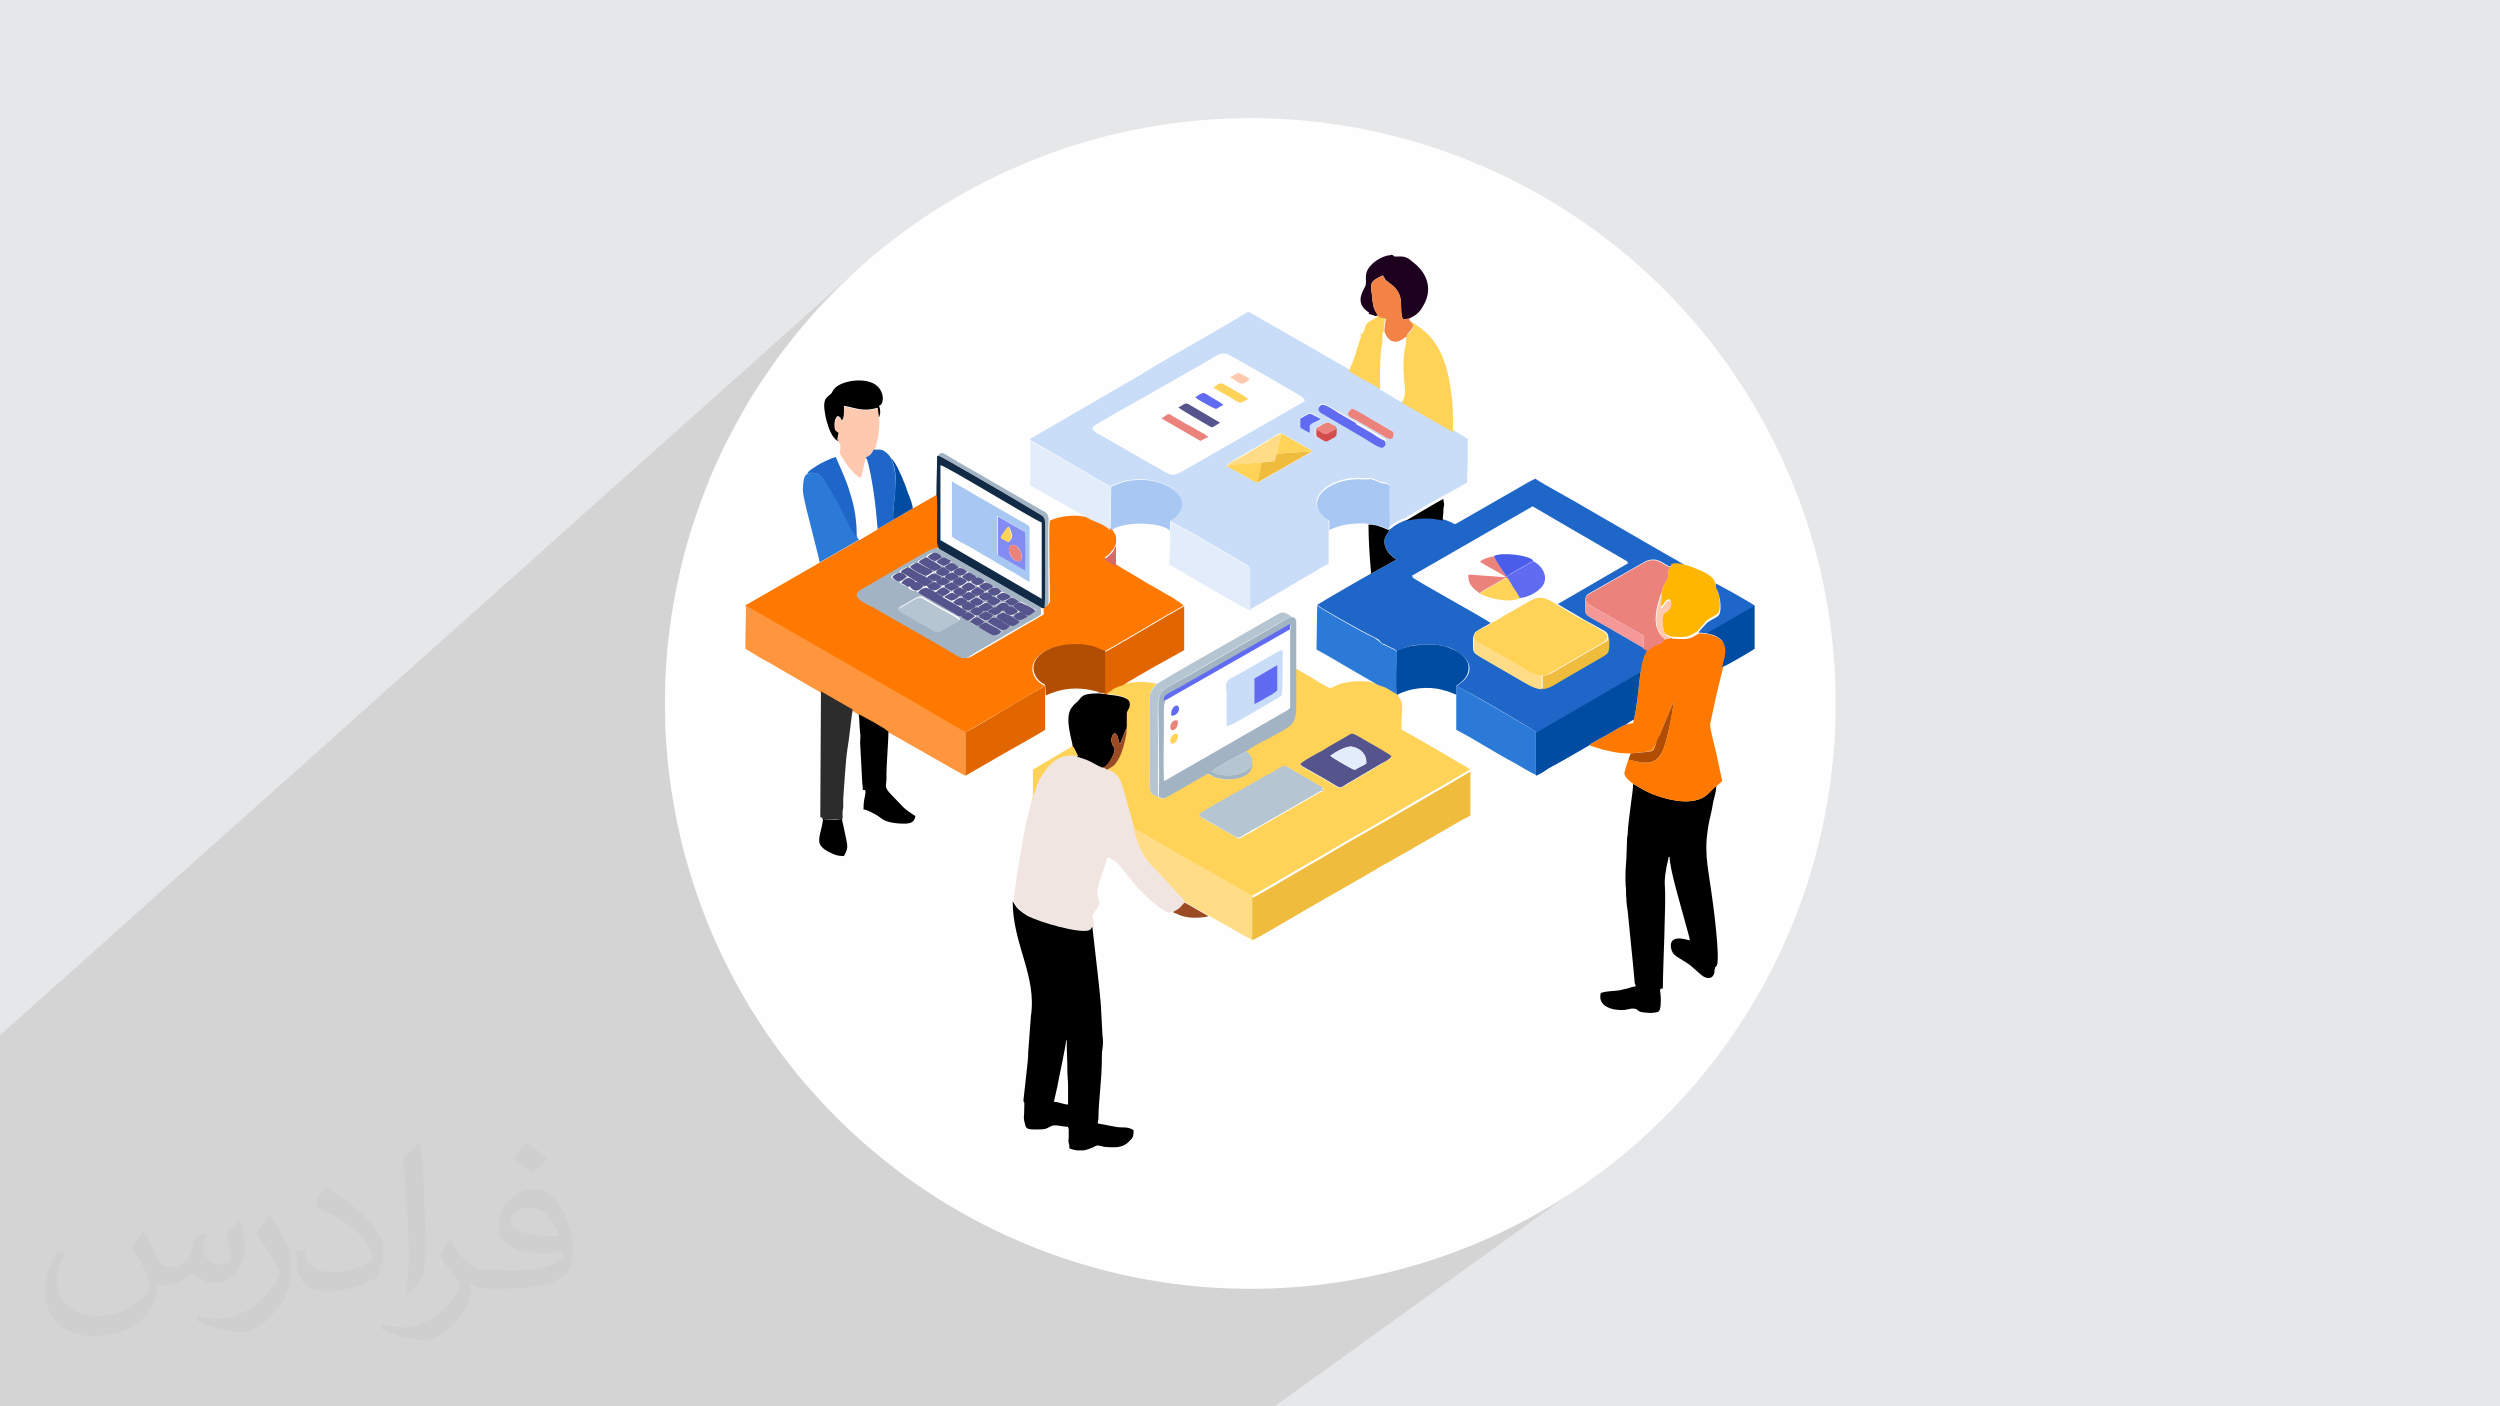 <?xml version="1.0" encoding="UTF-8"?>
<!DOCTYPE svg PUBLIC "-//W3C//DTD SVG 1.1//EN" "http://www.w3.org/Graphics/SVG/1.1/DTD/svg11.dtd">
<!-- Creator: CorelDRAW 2017 -->
<svg xmlns="http://www.w3.org/2000/svg" xml:space="preserve" width="3.703in" height="2.083in" version="1.1" style="shape-rendering:geometricPrecision; text-rendering:geometricPrecision; image-rendering:optimizeQuality; fill-rule:evenodd; clip-rule:evenodd"
viewBox="0 0 3703 2083"
 xmlns:xlink="http://www.w3.org/1999/xlink"
 xmlns:xodm="http://www.corel.com/coreldraw/odm/2003"
 enable-background="new 0 0 24 24">
 <defs>
  <style type="text/css">
   <![CDATA[
    .fil2 {fill:#FEFEFE}
    .fil9 {fill:black}
    .fil15 {fill:#004CA3}
    .fil25 {fill:#112B46}
    .fil26 {fill:#1C001E}
    .fil7 {fill:#1F66C9}
    .fil18 {fill:#2B7AD8}
    .fil23 {fill:#2C2C2C}
    .fil33 {fill:#495DEA}
    .fil28 {fill:#56548C}
    .fil30 {fill:#606BF1}
    .fil31 {fill:#838CF2}
    .fil34 {fill:#9B4B23}
    .fil13 {fill:#A2B3C3}
    .fil21 {fill:#A8C7F3}
    .fil24 {fill:#B24E04}
    .fil16 {fill:#B5C6D2}
    .fil4 {fill:#C9DCF8}
    .fil35 {fill:#D34C4C}
    .fil36 {fill:#D86868}
    .fil20 {fill:#E26600}
    .fil19 {fill:#E2ECFA}
    .fil0 {fill:#E6E7E8}
    .fil17 {fill:#EC827C}
    .fil12 {fill:#EFBC3E}
    .fil8 {fill:#F1E5E1}
    .fil29 {fill:#F28345}
    .fil32 {fill:#F49898}
    .fil22 {fill:#FEB601}
    .fil27 {fill:#FEC9AE}
    .fil10 {fill:#FEFEFE}
    .fil5 {fill:#FF7900}
    .fil11 {fill:#FF953D}
    .fil6 {fill:#FFD258}
    .fil14 {fill:#FFDC85}
    .fil3 {fill:#373435;fill-opacity:0.031}
    .fil1 {fill:#373435;fill-opacity:0.102}
   ]]>
  </style>
 </defs>
 <g id="Layer_x0020_1">
  <polygon class="fil0" points="-3,0 3706,0 3706,2083 -3,2083 "/>
  <polygon class="fil1" points="1888,2083 -3,2083 -3,1536 1269,400 1239,429 1210,459 1183,490 1157,523 1133,557 1110,592 1090,629 1070,666 1053,704 1038,744 1024,784 1012,825 1003,867 995,910 989,953 986,997 985,1042 986,1086 989,1130 995,1174 1003,1216 1012,1258 1024,1299 1038,1340 1053,1379 1070,1417 1090,1455 1110,1491 1133,1526 1157,1560 1183,1593 1210,1624 1239,1654 1269,1683 1300,1710 1333,1736 1367,1760 1402,1783 1439,1804 1476,1823 1514,1840 1554,1856 1594,1869 1635,1881 1677,1891 1720,1898 1763,1904 1807,1907 1852,1908 1896,1907 1940,1904 1984,1898 2026,1891 2068,1881 2109,1869 2150,1856 2189,1840 2227,1823 2265,1804 2301,1783 2336,1760 2370,1736 "/>
  <circle class="fil2" cx="1852" cy="1042" r="867"/>
  <path class="fil3" d="M215 1826c7,11 12,21 16,32 3,7 5,19 21,19 5,0 11,-1 17,-5 7,-3 12,-9 14,-17l6 -21 15 -7 1 1c-2,8 -3,16 -3,21 0,18 15,24 27,24 7,0 13,-3 13,-10 0,-8 -4,-22 -8,-35 7,-7 14,-14 22,-20l1 1c4,15 6,30 6,40 0,10 -4,20 -8,27 -7,14 -20,25 -36,25 -12,0 -25,-6 -34,-17l-1 0c-9,11 -22,20 -43,20l-7 0c-1,14 -4,24 -9,33 -13,25 -50,42 -85,42 -49,0 -73,-28 -73,-66 0,-23 8,-45 19,-60l10 4c-7,14 -12,27 -12,40 0,35 29,52 62,52 31,0 68,-19 75,-42 -3,-25 -12,-36 -26,-59 4,-7 10,-15 17,-23l1 0 0 0 0 0 2 1 0 0 0 0zm565 -133c10,6 20,14 30,23 -6,8 -12,15 -21,21 -10,-8 -20,-15 -30,-22 7,-8 14,-15 20,-22l0 0 0 0 1 0 0 0 0 0zm5 96c-17,0 -30,11 -30,19 0,17 33,23 73,23 -5,-20 -22,-42 -43,-42l0 0zm-37 93c22,0 41,-1 55,-4 16,-4 30,-12 30,-18 0,-1 0,-3 -1,-5 -9,1 -19,1 -29,1 -29,0 -52,-7 -61,-23 -2,-5 -4,-10 -4,-16 0,-16 7,-32 19,-42 10,-9 21,-14 33,-14 20,0 37,16 48,42 6,14 11,30 11,51 0,14 -4,25 -12,34 -16,15 -45,21 -90,21l-20 0 0 0 -5 0c-11,0 -19,-2 -25,-7l-1 0c0,3 1,5 1,7 0,10 -3,23 -10,33 -20,30 -42,43 -60,43 -19,0 -42,-7 -63,-17l4 -7c7,3 16,5 29,5 34,0 78,-33 84,-64 -1,-3 -4,-6 -7,-10 -10,-12 -16,-22 -22,-32 5,-10 10,-18 14,-25l2 0c14,29 28,46 57,46l5 0 0 0 21 0 0 0 0 0 -3 1 0 0 0 0zm-146 31c2,-14 3,-29 3,-43l0 -21c0,-39 -5,-96 -9,-133 7,-8 17,-17 25,-23l2 1c5,47 7,101 7,151 0,13 -1,26 -2,35 -1,12 -8,21 -22,35l-3 -1 -1 -1 0 0zm-151 -62c1,18 10,33 41,33 20,0 36,-5 55,-14 3,-1 5,-3 5,-5 0,-12 -9,-27 -24,-41 -14,-13 -34,-25 -52,-32 -6,-3 -8,-5 -8,-8 0,-5 7,-16 13,-24l2 0c20,11 43,27 60,44 15,16 25,33 25,51 0,13 -4,26 -11,38 -22,11 -46,20 -70,20 -29,0 -48,-14 -48,-45 0,-3 0,-9 1,-16l10 0 0 0 0 0 1 -1 0 0 0 0zm-52 -52l18 29c7,11 13,22 13,41l0 24c0,19 -12,39 -32,60 -15,14 -29,20 -42,20 -19,0 -40,-6 -65,-17l3 -7c8,2 17,4 28,4 36,0 72,-26 89,-58 2,-4 3,-7 3,-9 0,-4 -2,-8 -4,-11 -9,-17 -19,-33 -30,-47 6,-9 12,-18 18,-27l1 0 0 0 0 0 0 -2 0 0 0 0z"/>
  <g id="_1675888827264">
   <path class="fil4" d="M1942 670l-79 45c-2,0 -19,-10 -23,-12 -5,-3 -20,-12 -24,-13 3,-4 15,-10 19,-13 7,-4 14,-8 21,-12 7,-4 14,-8 20,-12 6,-3 15,-10 21,-12l46 26c-1,2 0,1 -2,2zm37 -35c0,14 -1,11 -11,17 -4,2 -6,2 -10,0 -3,-2 -7,-4 -9,-6 -3,-3 -1,-3 -1,-11 19,-12 17,-11 24,-6 4,2 6,2 7,6zm-54 -15c1,-1 13,-8 15,-8 4,-1 12,6 16,7l-2 2c0,0 -2,1 -2,1 -4,3 -8,4 -12,7l0 11c-3,-1 -11,-6 -14,-8l0 -13zm76 -15c4,0 26,14 32,17l31 18c2,19 -15,6 -16,5l-40 -23c-7,-4 -18,-9 -6,-16zm47 56c-4,1 -22,-11 -26,-13l-65 -38c-6,-3 -5,-9 0,-12 4,-2 20,9 26,12 9,5 17,10 26,15 9,5 18,10 26,15 4,3 9,5 13,8 3,2 5,2 5,5 0,4 -2,6 -4,7zm-117 -66c-1,1 -16,9 -19,11l-157 90c-20,12 -21,7 -42,-5 -7,-4 -13,-8 -20,-11l-59 -34c-5,-3 -18,-8 -14,-14 2,-3 69,-41 78,-45l98 -56c7,-4 13,-10 23,-6 5,2 94,53 108,62 5,3 7,7 4,9zm-405 57c18,9 109,64 118,68l0 64 1 -64c14,-6 20,-9 38,-10 42,-3 90,26 56,56l-7 5c5,2 10,6 15,8 11,6 102,58 103,60l0 64c3,-1 5,-2 8,-4 3,-2 5,-3 7,-4l44 -26c10,-6 19,-11 29,-17 5,-3 10,-5 15,-9 4,-2 12,-7 15,-8l0 -52c0,-24 1,-8 -13,-25 -19,-23 17,-53 63,-50 14,1 6,-3 21,3 2,1 7,3 9,3 5,1 6,0 10,5 -3,3 2,57 -2,62 4,-1 3,-1 6,-4 2,-1 4,-3 6,-4 4,-2 10,-5 14,-6 2,-2 50,-30 55,-32l27 -15c3,-2 6,-4 9,-5 0,-12 1,-21 1,-32 0,-11 0,-22 0,-33l-23 -14 -75 -43 -32 -19c-7,-5 -43,-24 -46,-27l-148 -85c-4,1 -7,3 -10,5 -4,2 -6,4 -10,6l-41 24c-33,19 -69,39 -101,59l-162 94z"/>
   <path class="fil5" d="M1352 753l-29 17 -24 14 -27 16 -59 34 -106 61c-3,2 -2,0 -3,3l244 140c23,13 61,36 81,47 10,-5 45,-26 59,-34l44 -26c3,-2 5,-3 7,-4 5,-3 5,-2 7,-6 -18,-8 -30,-37 9,-54 18,-7 42,-8 62,-3 7,2 13,5 18,7 4,-1 78,-45 88,-51l30 -17c0,0 0,-1 -1,-1l-5 -4c-2,-1 -4,-2 -6,-4 -4,-3 -8,-5 -12,-7 -8,-5 -17,-10 -26,-15l-25 -15c-9,-5 -17,-10 -25,-15l-17 -10c4,-3 7,-5 10,-9 5,-5 4,-6 7,-12 0,-6 1,-8 -1,-13 -2,-4 -4,-6 -5,-9l-2 -1c-9,-8 -16,-10 -28,-15 -9,-1 -16,-4 -32,-3 -11,1 -21,3 -30,7 -2,18 0,74 0,99 0,22 2,23 -6,28l-4 1c1,3 1,7 1,11 -6,4 -17,10 -24,14l-74 43c-11,6 -14,11 -27,4 -38,-23 -84,-48 -123,-71 -10,-6 -38,-17 -18,-27l86 -50c8,-5 16,-12 27,-11 -4,-8 -3,-8 -3,-19 0,-7 0,-14 0,-21 0,-6 1,-37 -1,-40l-35 20z"/>
   <path class="fil6" d="M1958 1172l-92 53c-8,5 -15,9 -23,13 -4,2 -7,6 -11,3 -3,-2 -8,-5 -12,-7 -7,-4 -15,-9 -23,-13 -27,-16 -32,-9 29,-43 15,-9 30,-18 46,-26 8,-4 15,-9 23,-13 10,-6 7,-6 23,4l40 23c2,2 2,0 2,3 0,3 0,2 -1,4zm-32 -39c2,-5 29,-18 34,-21 11,-7 22,-13 34,-20 12,-7 5,-9 34,9 6,4 31,17 33,20 -1,4 -12,8 -15,11l-51 30c-14,8 -6,8 -34,-8l-30 -17c0,0 -2,-1 -2,-1l-2 -2zm-81 -20c6,5 9,7 9,18 1,22 -32,26 -48,22 -9,-2 -12,-5 -18,-7l-54 31c-14,8 -11,7 -19,3 -15,-8 -12,-6 -12,-36l0 -94c0,-21 -2,-25 10,-37 -4,-2 -18,-3 -24,-3 -5,0 -8,1 -13,1 -4,0 -8,2 -12,2l-2 1c-3,1 -9,3 -13,5 -5,2 -8,5 -11,7 1,1 -1,0 3,2 10,1 29,3 31,11 2,8 -3,12 -4,16 0,0 0,18 0,21 0,13 -4,27 -8,38 -2,5 -5,10 -8,15 -5,6 -8,6 -13,10 4,4 8,2 17,14 6,8 19,63 22,74 7,3 15,8 22,12l66 38c29,17 58,34 88,50 5,-2 74,-43 80,-46 27,-15 54,-32 81,-47 41,-23 80,-47 121,-70l41 -24c-1,-3 -9,-6 -12,-8 -10,-6 -85,-50 -89,-51 0,-5 0,-10 0,-16 0,-8 3,-17 -1,-28 -2,-4 -4,-6 -6,-10l-1 0 -1 -1c-8,-4 -14,-11 -27,-13l-1 -1 -1 0c-3,0 -5,-1 -8,-2 -16,-2 -31,-1 -45,3l-14 6c-3,1 -23,-12 -26,-14 -9,-5 -17,-10 -26,-15 0,16 0,32 0,48 0,36 -3,33 -43,55 -8,5 -24,13 -31,18z"/>
   <path class="fil7" d="M2306 894c13,8 26,15 39,23 7,4 13,7 20,11 6,4 16,7 17,13 1,3 1,17 0,21 -1,6 -6,8 -11,11l-57 33c-9,5 -19,13 -31,14l-1 0c-12,-1 -23,-9 -32,-14l-57 -33c-5,-3 -10,-5 -11,-11 0,-4 -1,-18 1,-21 1,-6 7,-7 12,-11 4,-2 10,-5 14,-8 -16,-11 -113,-64 -118,-69l179 -103 141 82 -105 61zm-169 -124c-10,-2 -17,-3 -27,-3 -10,0 -17,3 -26,3 -4,1 -10,4 -14,6 -2,1 -4,3 -6,4 -3,2 -3,3 -6,4l0 1c-3,7 -11,12 -6,25 3,9 10,13 16,19l-38 21c-6,3 -75,43 -79,46 5,5 72,42 81,46 2,1 2,1 4,2 12,7 3,1 10,8 3,3 4,1 8,4l8 4c3,1 5,2 7,5 0,11 -2,55 0,62l1 1c-2,-8 0,-53 0,-64 14,-6 20,-9 38,-9 16,-1 29,0 43,6 10,5 22,13 25,24 3,13 -5,21 -14,28 -4,3 -2,0 -4,4 7,1 116,65 118,68l155 -90c2,-13 4,-22 10,-32l-6 -3c-17,-10 -33,-19 -50,-29 -8,-5 -17,-10 -25,-14 -14,-8 -12,-8 -12,-27 0,-9 4,-10 11,-14l79 -45c20,-8 28,8 37,8 7,-4 18,0 26,2 -4,-4 -28,-17 -35,-21l-121 -70c-18,-11 -56,-31 -71,-41 -2,1 -6,3 -8,4l-101 58c-16,9 -4,5 -28,-2z"/>
   <path class="fil8" d="M1529 1182l-9 36c-4,21 -18,96 -18,117 1,2 1,1 2,3 4,8 11,13 19,18 18,10 78,27 92,22 4,-2 2,-2 5,-5 0,-3 0,-5 0,-8 -2,-8 -4,-8 4,-18 9,-12 1,-14 1,-25 0,-11 15,-46 15,-52 3,0 13,6 15,8l31 38c11,11 23,23 37,32 6,4 9,5 17,1 3,-2 6,-3 9,-6 3,-2 4,-4 7,-7 -2,-5 -7,-9 -11,-13l-22 -24c-6,-7 -17,-17 -22,-24 -11,-15 -15,-29 -21,-48 -3,-11 -17,-66 -22,-74 -9,-12 -13,-10 -17,-14l-7 -4c-4,-1 -13,-7 -18,-9 -6,-3 -12,-5 -19,-7 -24,-3 -36,6 -46,18 -5,6 -9,13 -13,21 -3,7 -6,17 -9,23z"/>
   <path class="fil9" d="M1579 1541l1 0c0,16 1,29 1,45 0,8 1,14 1,22l0 28c-7,0 -14,-4 -21,-4l5 -22c2,-12 13,-61 13,-69zm27 163l-10 0c-2,0 -4,-1 -6,-1 -3,-1 -3,-1 -6,-2 0,-6 0,-4 -1,-8 -1,-3 0,-5 0,-8 0,-3 0,-6 0,-10 0,-8 0,1 -1,-6 -9,0 -19,-4 -25,-1 -8,4 -7,5 -23,5 -16,0 -14,-2 -17,-13 -1,-6 0,-7 0,-13 1,-24 -1,-9 -1,-18l5 -45c1,-9 2,-17 2,-26l4 -53c9,-60 -27,-106 -27,-170 1,2 1,1 2,3 4,8 11,13 19,18 18,10 78,27 92,22 4,-2 2,-2 5,-5l8 70c1,11 5,43 5,54l2 37c1,6 1,13 0,19 -1,6 -1,13 -1,19 0,25 -5,62 -5,83 0,5 -1,5 -1,9l26 5c10,2 18,-1 27,5 0,7 0,10 -4,14 -10,12 -20,12 -36,11 -6,0 -10,-3 -15,-2 -1,0 -8,5 -19,7z"/>
   <path class="fil9" d="M2543 1164c-9,5 -12,14 -24,19 -21,9 -51,1 -72,-7 -16,-7 -22,-12 -28,-15 0,12 -7,50 -8,73 0,5 -1,4 -1,9l-1 29c-1,11 -2,27 -1,40 1,6 0,12 1,19 0,5 1,14 2,19 3,33 7,67 10,102 0,5 1,5 2,9 -4,0 -8,2 -12,3 -5,1 -8,2 -13,3 -7,1 -21,1 -27,4 -5,20 18,26 34,25 5,0 13,-4 19,-1 4,2 1,4 15,5 5,1 16,0 18,-2 3,-3 3,-13 3,-17 0,-15 -4,-16 3,-17 0,-30 5,-129 3,-152 -1,-10 2,-28 5,-39 1,-5 -1,-2 2,-4 0,18 17,74 22,93 1,5 8,27 8,31 -7,-2 -18,-5 -24,-1 -6,3 -5,15 0,21 7,7 18,11 26,18l16 14c7,5 15,6 18,-3 1,-3 0,-4 1,-7 1,-5 1,-1 3,-5 5,-10 -5,-89 -8,-108 -6,-44 -12,-62 -3,-107 2,-9 4,-16 5,-24 1,-7 5,-17 5,-25z"/>
   <path class="fil5" d="M2476 945l-10 2c-7,5 -2,5 -13,8 -6,2 -9,5 -13,8 -6,10 -8,19 -10,32 -3,21 -5,52 -10,71l-1 5c-3,1 -7,1 -10,2 -5,1 -23,12 -28,15 -5,3 -24,13 -27,16 4,1 8,3 13,4 5,2 9,3 15,4 12,3 19,4 33,4 37,-4 31,-1 38,-15 2,-4 4,-8 5,-12l21 -50c-1,15 -9,53 -14,67 -9,27 -23,27 -53,19 -1,3 -6,17 -6,21 1,6 8,11 13,15 7,3 12,8 28,15 20,8 50,16 72,7 12,-5 15,-13 24,-19l8 -7 -9 -42c-2,-9 -9,-34 -9,-42l9 -42c3,-14 7,-28 10,-42 2,-11 8,-23 2,-35 -3,-5 -5,-7 -10,-10 -6,-3 -9,-3 -15,-5l-12 -1c-16,10 -18,9 -39,8z"/>
   <path class="fil10" d="M1737 616c6,3 11,6 17,10 6,4 12,7 18,10l13 7c1,0 2,1 2,2 1,1 1,1 2,1l-12 6 -59 -34c1,-1 8,-5 9,-6 4,-2 6,1 9,3zm7 -13c6,-3 9,-8 15,-4l46 27c-2,2 -5,4 -8,5 -4,2 -4,2 -8,0 -5,-3 -44,-24 -46,-28zm26 -14c2,-2 7,-6 11,-6 3,0 7,3 10,5 4,2 18,9 20,13 -13,5 -6,9 -21,1 -7,-4 -14,-7 -20,-12zm29 -17c3,-2 7,-5 10,-4 2,1 37,21 39,23 -15,9 -10,7 -26,-2 -8,-5 -18,-10 -26,-15l3 -3zm34 -19c2,1 14,7 17,10 -13,12 -15,3 -29,-3l12 -7zm97 43c3,-3 1,-7 -4,-9 -15,-8 -103,-60 -108,-62 -10,-3 -17,2 -23,6l-98 56c-9,5 -76,43 -78,45 -4,6 9,11 14,14l59 34c7,4 13,8 20,11 21,12 22,17 42,5l157 -90c3,-2 18,-10 19,-11z"/>
   <path class="fil10" d="M2213 824c12,-5 50,-1 57,7 6,2 12,8 15,13 4,7 4,15 1,22 -5,9 -21,19 -36,20 -17,7 -46,-1 -60,-7 -9,-6 -18,-11 -17,-28l55 4c-1,-1 0,-1 -2,-2l-17 -10c-6,-4 -13,-7 -19,-11 4,-3 15,-7 21,-8zm-3 99c6,-2 17,-10 23,-13 7,-4 15,-9 23,-13 21,-13 27,-17 51,-2l105 -61 -141 -82 -179 103c5,5 102,58 118,69z"/>
   <path class="fil11" d="M1216 1026l47 27c3,3 6,3 9,6 5,2 41,22 43,25l100 57c4,2 12,7 15,8l0 -65c-20,-10 -58,-34 -81,-47l-244 -140c0,21 -1,42 -1,64l20 12c3,2 5,3 7,4 10,5 19,11 28,16l57 33z"/>
   <path class="fil12" d="M1854 1328l0 65c5,-1 69,-39 81,-46l101 -58c3,-2 6,-4 10,-6 3,-2 7,-4 11,-6 13,-8 27,-15 40,-23l40 -23c14,-8 27,-16 41,-23l0 -65 -41 24c-40,23 -80,47 -121,70 -27,15 -54,32 -81,47 -7,4 -76,45 -80,46z"/>
   <path class="fil10" d="M1744 1087c3,7 -4,17 -9,14 -4,-3 0,-16 9,-14zm0 -21c3,7 -4,17 -9,14 -4,-3 0,-16 9,-14zm-10 -7c-2,-9 6,-18 10,-14 4,4 -1,15 -10,14zm82 -35c0,-4 -1,-7 -1,-11 0,-8 6,-9 18,-15l54 -31c9,-5 11,-8 12,0 0,9 0,59 -2,62 -1,1 -23,14 -26,16 -5,3 -50,30 -55,30l0 -50zm-92 13c-3,3 -2,23 -2,28 0,26 -1,67 0,90 5,-2 17,-9 23,-13l153 -88c4,-2 9,-4 11,-8l0 -116 -186 106z"/>
   <path class="fil6" d="M2209 923c-3,3 -10,6 -14,8 -6,3 -11,5 -12,11 0,7 4,8 9,11 4,2 8,5 12,7l51 29c8,5 16,11 27,12l0 20 1 0 0 -20c9,-2 7,0 15,-5l62 -36c4,-2 8,-5 12,-7 5,-3 8,-4 9,-11 -2,-6 -11,-9 -17,-13 -7,-4 -13,-8 -20,-11 -13,-7 -26,-15 -39,-23 -23,-15 -29,-11 -51,2 -7,4 -15,9 -23,13 -6,4 -17,11 -23,13z"/>
   <path class="fil13" d="M1450 928c2,-2 3,-3 8,-5 4,-2 5,0 9,2 4,2 14,7 17,10 -1,3 -1,3 -7,6 -5,3 -9,-2 -18,-7 -7,-4 -6,-3 -8,-6zm13 -8c14,-14 19,3 33,6 -2,6 -9,10 -17,5 -4,-3 -14,-7 -16,-11zm-5 0c-1,2 -6,6 -10,7 -4,0 -7,-3 -11,-5 2,-4 9,-8 10,-8 2,0 9,4 10,6zm-8 -8c3,-1 8,-5 10,-5 3,0 7,4 11,5 -2,4 -7,7 -10,8 -3,0 -3,-1 -6,-2 -5,-3 -2,-1 -5,-5zm51 1c5,-7 15,-10 21,1 -6,2 -12,10 -21,-1zm8 7c-2,3 -4,4 -8,6 -5,2 -18,-7 -24,-11 -1,-1 -1,-1 -2,-2 1,-2 0,-2 7,-6 4,-2 5,0 9,2 5,3 14,7 17,11zm-84 -7c2,-2 0,0 2,-2l8 -4c2,0 3,1 6,2 4,2 3,1 5,4l-4 3c-6,4 -7,3 -11,1 -4,-3 -3,-1 -5,-4zm64 -8c1,-2 7,-6 10,-6 2,0 7,3 8,4 3,2 1,0 3,3 -5,8 -17,8 -20,0zm-26 0c2,-2 6,-5 10,-6 4,1 8,3 11,6 -1,3 -7,6 -10,6 -2,0 -4,-1 -6,-2 -4,-2 -3,-1 -5,-4zm-26 0c7,-7 14,-8 20,0l-4 4c-5,4 -9,3 -14,-1 -3,-2 -1,-1 -2,-3zm-107 -3c1,-2 -1,0 2,-2 1,0 2,-2 3,-2l17 -10c14,-8 12,-5 25,2 8,5 15,9 23,13 4,2 7,4 11,6 6,4 10,4 11,8 -1,2 0,0 -2,2l-20 11c-14,8 -11,6 -24,-2 -8,-4 -15,-9 -23,-13 -7,-4 -17,-8 -22,-14zm171 -5c8,-5 8,-8 17,-3 4,3 14,7 17,10l-8 6c-4,1 -6,-1 -9,-2 -10,-5 -10,-5 -16,-11zm-26 1c2,-2 2,-2 5,-4 7,-5 13,-2 16,5 -5,2 -11,10 -21,-1zm-5 1c-10,4 -10,8 -21,0 2,-4 -1,-1 4,-4 2,-1 4,-3 6,-3 3,0 9,4 11,7zm-47 -3c9,-2 6,-8 16,-2 5,3 4,2 5,5 -9,7 -18,7 -21,-2zm64 -6c2,-2 9,-6 11,-6 2,0 8,4 10,6l-5 4c-4,3 -6,3 -11,0l-5 -4zm-5 0c-2,4 -10,7 -11,7 -3,-1 -7,-3 -9,-6 1,-2 6,-6 10,-7 2,0 7,3 8,4 3,2 1,0 3,3zm-46 0c1,-2 8,-6 10,-6 2,0 9,4 11,6 -4,8 -17,8 -20,0zm-26 0c7,-7 14,-8 20,0 -2,4 0,1 -4,4 -7,4 -14,1 -17,-4zm64 -8c9,-7 10,-7 16,-3 4,2 3,2 5,5 -3,1 -14,11 -21,-2zm-5 2c-4,1 -12,10 -21,-1 2,-5 15,-12 21,1zm-47 -3c4,-1 8,-5 11,-5 3,0 9,4 10,7 -3,1 -7,5 -11,5 -3,0 -8,-3 -10,-7zm-26 0c5,-1 7,-5 11,-5 2,0 3,1 5,2 5,3 4,2 5,4 -8,7 -11,6 -16,3 -4,-2 -3,-1 -5,-5zm64 -6c6,-7 14,-8 20,0 -6,9 -16,7 -20,0zm-5 0c-2,4 0,1 -4,4 -6,4 -11,3 -16,-3 1,-2 1,-2 4,-4 7,-4 7,-3 11,-1 5,3 3,1 5,4zm-46 0c9,-8 11,-6 16,-3 3,2 3,1 5,4 -7,6 -11,7 -18,2 -1,-1 0,0 -1,-1 -1,-1 -1,-1 -1,-2zm-5 0c-2,4 0,1 -4,4 -9,6 -7,1 -17,-2 2,-5 10,-8 11,-8 2,0 9,4 10,6zm25 29c-2,3 -5,5 -8,6 -5,2 -6,-1 -10,-3l-54 -31c2,-4 5,-6 9,-7 5,-2 23,11 28,13 7,4 32,17 35,21zm18 -37c9,-7 10,-7 16,-3 4,2 3,2 5,5 -3,1 -8,5 -11,5 -4,0 -9,-3 -10,-7zm-5 2c-5,1 -11,10 -21,-1 2,-4 10,-7 10,-7 2,0 9,3 11,7zm-26 0c-12,7 -8,7 -21,0 2,-4 -1,-1 4,-5 6,-4 6,-3 12,0 5,3 4,1 5,5zm-46 -2c5,-1 8,-5 11,-4 1,0 8,3 10,7 -7,8 -18,7 -21,-2zm-25 2c1,-2 8,-6 10,-6 2,0 9,4 10,6l-4 4c-8,5 -14,0 -16,-3zm90 -8c6,-7 14,-8 20,0 -6,8 -16,7 -20,0zm-5 0c-2,4 -10,7 -10,7 -4,-1 -8,-3 -11,-6 1,-4 10,-7 10,-7 2,0 9,4 11,6zm-46 0c2,-2 8,-6 11,-6 0,0 9,3 10,7 -8,7 -16,7 -21,-1zm-30 2c-3,1 -8,5 -11,5 -3,0 -7,-3 -11,-5 2,-3 6,-8 11,-8 2,0 3,1 5,2 4,2 3,1 5,5zm-34 -9c7,-7 14,-8 21,0 0,0 0,0 -1,1l-2 2c-9,7 -15,1 -18,-2zm103 -1c2,-2 8,-6 10,-6 2,0 4,2 6,3 4,2 3,1 5,5 -3,1 -8,5 -11,5 -3,0 -9,-4 -10,-7zm-26 1c2,-5 10,-7 11,-7 3,0 9,4 10,7 -7,3 -10,9 -21,0zm-26 1c2,-5 0,-1 3,-4 7,-6 10,-3 14,-1 5,3 3,1 4,4 -9,8 -11,6 -21,0zm39 -9c5,-7 14,-8 20,0 -6,8 -16,7 -20,0zm-26 1c1,-3 1,-2 4,-4 7,-4 6,-3 11,0 3,2 4,1 5,4 -4,7 -13,9 -21,1zm-5 14c-2,4 1,1 -4,4 -9,6 -7,3 -25,-7 -5,-3 -13,-8 -18,-10 2,-4 1,-3 5,-5 7,-4 5,-4 18,4 5,3 21,11 24,14zm-15 -24c3,2 6,3 9,5 1,1 3,2 4,2 3,3 1,0 2,3 -2,3 -6,4 -10,6 -4,-1 -22,-10 -23,-14 8,-6 9,-7 18,-2zm34 2c2,-2 8,-6 11,-6 4,1 8,4 10,7 -3,1 -8,5 -11,5 -3,0 -8,-4 -10,-7zm-13 -7c1,-2 7,-6 10,-6 3,0 6,4 11,4 -1,5 -1,4 -5,6 -3,1 -3,2 -5,2 -3,0 -9,-4 -11,-6zm-26 1c1,-3 1,-2 4,-4 8,-5 7,-4 13,0 4,3 15,7 17,12 -8,4 -8,7 -18,2 -4,-2 -12,-7 -16,-10zm13 -9c8,-7 11,-6 16,-3 3,2 3,1 4,5 -3,1 -7,5 -11,5 -4,0 -9,-4 -10,-7zm170 76l-153 -88c-10,0 -19,7 -27,11l-86 50c-20,11 8,22 18,27 39,23 85,48 123,71 13,8 16,3 27,-4l74 -43c7,-4 19,-10 24,-14 0,-4 0,-8 -1,-11z"/>
   <path class="fil14" d="M1755 1336l35 20 32 18c5,3 29,17 33,18l0 -65c-29,-17 -58,-34 -88,-50l-66 -38c-7,-4 -15,-9 -22,-12 5,18 9,33 21,48 5,7 16,17 22,24l22 24c4,4 9,8 11,13z"/>
   <path class="fil15" d="M2275 1085l0 64c4,-1 15,-8 19,-11l20 -11c11,-6 31,-18 40,-23 2,-3 22,-13 27,-16 5,-3 23,-14 28,-15 2,-2 8,-6 11,-7 5,-19 7,-50 10,-71l-155 90z"/>
   <path class="fil13" d="M1911 932l0 116c-2,4 -8,6 -11,8l-153 88c-6,3 -18,11 -23,13 -1,-23 0,-64 0,-90 0,-5 -1,-25 2,-28l-1 -2c0,0 0,-1 0,-1 -1,-7 13,-11 23,-17l164 -94 0 8zm-195 248c8,3 5,5 19,-3l54 -31c6,2 9,6 18,7 17,4 49,0 48,-22 -10,21 -47,20 -60,12 1,-1 0,0 2,-2 6,-5 48,-28 49,-28 6,-5 22,-14 31,-18 39,-22 43,-19 43,-55 0,-16 0,-32 0,-48l0 -72c-1,-4 -2,-5 -5,-6 -7,0 -15,6 -20,9l-130 75c-52,30 -50,21 -49,68 0,15 2,111 0,115z"/>
   <path class="fil16" d="M1958 1172c2,-1 1,-1 1,-4 0,-4 0,-2 -2,-3l-40 -23c-16,-10 -13,-9 -23,-4 -8,5 -15,9 -23,13 -16,9 -31,18 -46,26 -61,35 -56,27 -29,43 7,4 15,9 23,13 4,2 8,5 12,7 5,2 7,-1 11,-3 8,-5 15,-9 23,-13l92 -53z"/>
   <path class="fil17" d="M2348 890c2,1 1,0 2,2l3 3c2,1 4,2 5,3l77 44 -1 19 6 3c4,-2 7,-5 13,-8 10,-3 6,-3 13,-8 -2,-5 -2,-3 -5,-6 -16,-17 -6,-47 0,-65l0 2c3,-10 2,-11 8,-19 4,-6 -1,-13 6,-20 -10,0 -18,-16 -37,-8l-79 45c-7,4 -11,5 -11,14z"/>
   <path class="fil6" d="M2090 478c4,6 7,5 -6,19 0,0 0,0 0,1 0,0 0,0 0,1l-1 1c0,14 -5,18 -4,49 0,8 1,17 2,25 1,13 -1,12 -4,23l75 43c0,-22 1,-33 -2,-54 -4,-37 -14,-75 -43,-98 -4,-3 -13,-10 -17,-11l-1 2z"/>
   <path class="fil18" d="M2157 1029l0 52c29,15 59,35 88,50 10,6 20,12 30,17l0 -64c-2,-2 -111,-66 -118,-68l0 12z"/>
   <path class="fil19" d="M1733 786c2,14 -1,36 -1,50 5,3 10,6 15,9 5,3 10,5 15,9 10,6 20,11 30,17 5,3 10,6 15,9l45 25 0 -64c-1,-2 -92,-54 -103,-60 -5,-2 -10,-6 -15,-8l0 14z"/>
   <path class="fil19" d="M1616 770c12,5 19,7 28,15l0 -64c-9,-4 -100,-59 -118,-68l0 66 67 38c5,3 18,10 23,13z"/>
   <path class="fil20" d="M1430 1084l0 65 59 -34c10,-6 20,-11 30,-17 10,-6 20,-11 29,-17l0 -51c0,-4 1,-10 -1,-14l-1 -1c-1,3 -1,3 -7,6 -2,1 -4,3 -7,4l-44 26c-13,8 -48,29 -59,34z"/>
   <path class="fil18" d="M2040 1014l1 0 1 1c13,3 18,9 27,13 -2,-7 0,-51 0,-62 -2,-3 -4,-4 -7,-5l-8 -4c-3,-2 -4,-1 -8,-4 -8,-7 1,0 -10,-8 -2,-1 -2,-1 -4,-2 -10,-4 -77,-42 -81,-46l-1 65 23 13c7,4 15,9 22,13l45 26z"/>
   <path class="fil20" d="M1636 965l0 63 6 1c-3,-2 -1,-1 -3,-2 3,-1 7,-4 11,-7 4,-2 9,-4 13,-5l2 -1c2,-2 39,-23 44,-26l45 -25 0 -65 -30 17c-10,6 -84,50 -88,51z"/>
   <path class="fil10" d="M1410 714c9,6 20,11 29,17l73 42c4,2 13,6 13,9l0 81c-10,-5 -19,-11 -29,-17 -10,-6 -19,-11 -29,-17 -10,-6 -19,-11 -29,-17 -9,-5 -20,-11 -28,-16l0 -82zm-18 87l150 87 0 -113c-15,-6 -142,-84 -150,-85l0 112z"/>
   <path class="fil9" d="M1588 1106c2,2 7,12 8,15 6,2 13,4 19,7 4,2 14,8 18,9 7,0 15,-15 17,-22 3,-9 -1,-7 -3,-14 -2,-6 0,-13 4,-15 7,3 4,12 8,16l10 -25c0,-3 0,-21 0,-21 1,-5 6,-8 4,-16 -2,-8 -21,-10 -31,-11l-6 -1 -8 -1c-30,0 -25,7 -34,14 -3,2 -5,5 -8,9 -9,16 2,46 3,56z"/>
   <path class="fil21" d="M1477 821l0 -57 40 23c1,6 1,53 0,57l-40 -23zm-67 -26c8,6 19,11 28,16 10,6 19,11 29,17 10,6 19,11 29,17 10,5 19,12 29,17l0 -81c-1,-3 -9,-7 -13,-9l-73 -42c-9,-6 -20,-11 -29,-17l0 82z"/>
   <path class="fil22" d="M2475 839c-7,7 -2,14 -6,20 -5,8 -5,10 -8,19l-2 21c6,-2 7,-13 15,-11 2,6 -1,12 -4,15 -5,5 -7,2 -8,12 0,6 1,13 2,18 2,8 4,6 11,10 21,1 24,2 39,-8 1,-1 11,-12 13,-15 5,-5 13,-7 18,-12 4,-5 3,-24 -2,-36 -3,-7 -2,-3 -3,-11 -3,-4 -3,-5 -7,-8 -3,-2 -6,-4 -10,-6 -3,-2 -19,-8 -22,-9 -8,-2 -19,-6 -26,-2z"/>
   <path class="fil23" d="M1218 1213c12,2 17,1 28,0 3,0 2,1 2,-9 0,-5 1,-5 1,-10 0,-3 0,-7 0,-11 1,-14 4,-61 6,-72 3,-17 6,-49 8,-60l-47 -27 -1 186c1,1 1,1 3,1z"/>
   <path class="fil21" d="M1969 785c9,-4 14,-6 25,-8 7,-1 25,-3 32,-1 6,0 11,2 17,3 4,1 12,5 14,5l0 -1c4,-5 -2,-59 2,-62 -4,-5 -5,-4 -10,-5 -2,0 -7,-2 -9,-3 -15,-6 -7,-2 -21,-3 -46,-3 -82,26 -63,50 14,17 13,1 13,25z"/>
   <path class="fil21" d="M1644 784l2 1c1,-1 0,-1 2,-1 20,-12 71,-11 85,2l0 -14 7 -5c33,-30 -14,-59 -56,-56 -18,1 -24,4 -38,10l-1 64z"/>
   <path class="fil15" d="M2069 1029l1 0c18,-10 46,-13 67,-7 4,1 7,2 10,3 3,1 7,3 10,4l0 -12c2,-4 0,-1 4,-4 9,-7 16,-15 14,-28 -2,-11 -14,-20 -25,-24 -13,-6 -26,-7 -43,-6 -18,1 -24,3 -38,9 0,12 -2,56 0,64z"/>
   <path class="fil24" d="M1547 1015l1 1c1,4 1,10 1,14 21,-9 37,-12 61,-9l14 3c1,0 1,0 2,1l3 1 8 1 0 -63c-5,-1 -11,-5 -18,-7 -19,-5 -44,-4 -62,3 -39,16 -28,46 -9,54z"/>
   <path class="fil9" d="M1315 1083c-2,-3 -38,-23 -43,-25 1,7 1,19 2,27 1,5 0,10 0,15l3 56c0,5 1,7 1,14 4,0 4,0 4,4 -1,9 -3,10 -3,25 5,0 15,6 19,8 8,5 8,7 17,10 7,2 15,3 24,3 10,0 15,-2 17,-11 -21,-14 -15,-11 -34,-30 -15,-15 -8,-13 -9,-32 0,-14 3,-51 3,-63z"/>
   <path class="fil18" d="M1197 701c-5,3 -6,6 -7,13 -1,6 -1,15 0,19 2,15 24,95 24,100l59 -34c-2,-2 -2,-1 -3,-4 -4,-3 -7,-9 -9,-12 -8,-14 -14,-28 -21,-42 -5,-10 -10,-18 -16,-26 -6,-8 -12,-17 -26,-14z"/>
   <path class="fil25" d="M1393 689c8,1 135,79 150,85l0 113 -150 -87 0 -112zm-6 44c2,3 1,34 1,40 0,7 0,14 0,21 0,11 -1,10 3,19l153 88 4 -1c2,-11 0,-98 1,-120 0,-9 0,-13 -6,-17l-30 -18c-9,-5 -116,-68 -122,-70 -2,0 -2,0 -3,1 0,20 -1,37 -1,57z"/>
   <path class="fil26" d="M2027 465c5,2 8,3 14,4l2 1c-9,-13 -9,-15 -11,-34 -2,-17 -3,-19 16,-28 5,6 1,5 11,12 24,17 12,36 19,53l9 -1c10,-5 15,-8 21,-19 14,-23 7,-47 -13,-63 -9,-7 -11,-11 -26,-10l-3 0c-1,0 -1,-1 -3,-2 -2,-1 -1,-1 -4,0 -14,1 -32,14 -35,26 -2,8 0,12 -1,17 0,3 -5,10 -6,14 -5,13 1,22 11,28z"/>
   <path class="fil16" d="M1713 1014c-12,12 -10,16 -10,37l0 94c0,29 -3,27 12,36 1,-4 0,-99 0,-115 0,-46 -2,-38 49,-68l130 -75c5,-3 14,-9 20,-9l-3 -2c-11,-7 -12,-6 -24,1l-75 43c-30,17 -71,40 -100,58z"/>
   <path class="fil27" d="M1240 652c1,2 5,6 5,8 0,0 -1,10 -1,12 5,11 21,34 31,36 2,-3 6,-23 7,-28 1,-1 0,-1 2,0l0 -3c6,-2 9,-5 11,-11 3,-5 5,-15 6,-22 1,-5 1,-8 1,-12 1,-7 1,-5 0,-12l-2 -15c-22,6 -29,1 -50,-3 0,7 1,17 -3,22 -2,-4 -2,-6 -6,-7 -4,3 -4,8 -5,13 0,8 2,9 6,12l-2 11z"/>
   <path class="fil28" d="M1971 1119c5,-4 22,-14 31,-13 12,2 21,11 21,25 -3,3 -9,5 -13,7 -3,2 -3,3 -7,1 -6,-3 -31,-17 -33,-20zm-42 16c0,0 2,1 2,1l30 17c28,16 21,16 34,8l51 -30c4,-2 14,-7 15,-11 -3,-3 -27,-17 -33,-20 -29,-17 -23,-15 -34,-9 -12,7 -23,13 -34,20 -5,3 -31,16 -34,21l2 2z"/>
   <path class="fil4" d="M1858 1043l0 -38 34 -20 0 37c-1,3 -12,8 -16,11 -6,3 -12,7 -18,10zm-41 -17l0 50c5,0 50,-27 55,-30 3,-2 25,-14 26,-16 2,-3 2,-53 2,-62 0,-8 -2,-5 -12,0l-54 31c-11,6 -17,8 -18,15 0,4 0,7 1,11z"/>
   <path class="fil9" d="M1240 652l2 -11c-5,-3 -6,-4 -6,-12 0,-5 1,-10 5,-13 4,2 4,3 6,7 4,-5 3,-15 3,-22 21,4 28,9 50,3l2 15c0,0 0,-1 0,-1 0,0 4,-7 0,-17 9,-2 9,-28 -13,-35 -17,-6 -49,-1 -56,14 -4,9 -16,5 -11,32 1,9 4,16 6,23 2,5 7,16 13,18l1 -2z"/>
   <path class="fil7" d="M1283 680c4,12 8,35 10,49 3,18 5,36 6,55l24 -14c-1,-13 3,-33 3,-47 1,-19 0,-28 -6,-44 -3,-5 -5,-7 -9,-10 -5,-4 -9,-3 -17,-3 -2,5 -5,9 -11,11l0 3z"/>
   <path class="fil10" d="M1239 678c7,17 15,33 21,53 6,21 10,41 10,65 1,2 1,2 3,4l27 -16c-2,-19 -3,-36 -6,-55 -2,-14 -6,-37 -10,-49 -2,-1 0,-1 -2,0 -1,5 -5,25 -7,28 -9,-2 -25,-25 -31,-36 -2,3 -3,3 -5,6z"/>
   <path class="fil6" d="M2016 498c-1,5 -3,8 -4,13 -2,5 -3,8 -4,13 -3,9 -6,17 -10,25 3,4 39,22 46,27 0,-15 0,-29 1,-45 0,-7 1,-14 2,-21 1,-3 1,-7 1,-10 0,-2 0,-4 0,-6 0,-1 0,-1 1,-2 1,-2 0,-1 1,-2 -1,-3 1,-16 2,-20l-10 -2 -2 -1 -5 3c-19,9 -10,11 -20,26z"/>
   <path class="fil15" d="M2528 938c6,2 10,2 15,5 5,3 8,5 10,10 6,12 0,23 -2,35 5,-1 44,-24 48,-27l0 -61c0,-2 0,-3 -1,-4l-71 41z"/>
   <path class="fil29" d="M2043 470l10 2c-1,4 -3,17 -2,20 2,6 7,13 13,14 8,2 14,-3 19,-7l1 -1c0,0 0,0 0,-1 0,0 0,0 0,-1 12,-14 10,-13 6,-19 -2,-3 -2,-2 -3,-5l-9 1c-7,-16 6,-36 -19,-53 -11,-7 -6,-6 -11,-12 -19,9 -18,11 -16,28 2,19 2,21 11,34z"/>
   <path class="fil10" d="M2044 577l32 19c3,-11 5,-10 4,-23 -1,-8 -1,-17 -2,-25 -1,-31 3,-35 4,-49 -4,3 -10,9 -19,7 -6,-1 -11,-8 -13,-14 -1,1 0,0 -1,2 0,1 0,1 -1,2 0,2 0,4 0,6 0,4 -1,7 -1,10 -1,7 -2,14 -2,21 -1,15 0,30 -1,45z"/>
   <path class="fil7" d="M1197 701c15,-3 21,6 26,14 6,8 10,17 16,26 7,14 14,29 21,42 2,4 6,10 9,12 0,-24 -3,-44 -10,-65 -6,-21 -14,-36 -21,-53 -4,1 -7,2 -11,4 -9,4 -13,6 -22,12 -3,2 -8,5 -9,8z"/>
   <path class="fil16" d="M1330 903c5,6 15,10 22,14 8,5 15,9 23,13 13,7 11,10 24,2l20 -11c3,-2 1,0 2,-2 -2,-3 -5,-4 -11,-8 -4,-2 -7,-4 -11,-6 -8,-4 -15,-9 -23,-13 -13,-7 -11,-10 -25,-2l-17 10c-1,0 -3,1 -3,2 -3,2 -1,0 -2,2z"/>
   <path class="fil14" d="M2283 1021l0 -20c-11,-1 -19,-7 -27,-12l-51 -29c-4,-3 -8,-5 -12,-7 -5,-3 -9,-4 -9,-11 -1,3 -1,17 -1,21 1,6 7,8 11,11l57 33c9,5 20,13 32,14z"/>
   <path class="fil12" d="M2284 1021c12,-1 22,-9 31,-14l57 -33c5,-3 10,-5 11,-11 1,-4 1,-18 0,-21 0,7 -3,8 -9,11 -5,3 -8,5 -12,7l-62 36c-8,5 -6,3 -15,5l0 20z"/>
   <path class="fil7" d="M2516 937l12 1 71 -41c-5,-4 -55,-32 -58,-33 1,8 0,5 3,11 5,12 6,31 2,36 -4,5 -13,7 -18,12 -2,2 -12,13 -13,15z"/>
   <path class="fil30" d="M2232 854l0 2c4,5 7,10 9,15 3,4 8,11 9,15 15,-1 31,-11 36,-20 4,-7 3,-15 -1,-22 -3,-5 -9,-11 -15,-13 -1,1 -2,2 -4,3l-30 17c-1,1 -1,1 -2,2 -2,1 -1,0 -3,2z"/>
   <path class="fil9" d="M1247 1213c-12,2 -17,2 -28,0 -1,16 -10,31 -3,40 4,5 8,7 14,10 6,3 10,5 20,5 6,-11 6,-13 3,-27 -2,-10 -4,-19 -6,-28z"/>
   <path class="fil9" d="M2030 850l38 -21c-7,-6 -13,-10 -16,-19 -5,-13 3,-18 6,-25 -3,0 -10,-4 -14,-5 -5,-2 -11,-3 -17,-3 0,25 2,50 4,74z"/>
   <path class="fil31" d="M1512 831c-14,3 -22,-18 -15,-23 8,-5 20,10 15,23zm-29 -35c2,-4 8,-12 11,-16 2,2 4,8 5,12 1,4 -1,7 -5,11 -3,-2 -9,-4 -11,-7zm35 49c1,-3 1,-51 0,-57l-40 -23 0 57 40 23z"/>
   <path class="fil32" d="M2434 961l1 -19 -77 -44c-2,-1 -4,-2 -5,-3l-3 -3c-1,-1 0,0 -2,-2 0,19 -3,19 12,27 8,5 16,9 25,14 17,10 33,19 50,29z"/>
   <path class="fil13" d="M1390 675c5,1 113,64 122,70l30 18c6,4 6,8 6,17 0,23 1,109 -1,120 8,-5 6,-5 6,-28 0,-25 -1,-81 0,-99 2,-13 -6,-15 -13,-19l-64 -37c-22,-13 -53,-30 -74,-43 -4,-3 -8,-5 -12,0z"/>
   <path class="fil14" d="M1816 690c6,-2 43,-4 52,-5l20 -2 3 -11 7 -30c-6,2 -16,8 -21,12 -7,4 -14,8 -20,12 -7,4 -14,8 -21,12 -5,3 -17,8 -19,13z"/>
   <path class="fil30" d="M1725 1038l186 -106 0 -8 -164 94c-10,6 -24,11 -23,17 0,0 0,1 0,1l1 2z"/>
   <path class="fil30" d="M2009 627c-9,-5 -17,-10 -26,-15 -6,-4 -22,-15 -26,-12 -5,3 -6,8 0,12l65 38c5,3 22,15 26,13 2,-1 5,-3 4,-7 0,-3 -2,-4 -5,-5 -4,-2 -9,-5 -13,-8 -8,-5 -17,-10 -26,-15z"/>
   <path class="fil12" d="M1891 672l-3 11 -20 2 -6 30 79 -45c-1,-1 -1,-1 -6,-1l-45 3z"/>
   <path class="fil30" d="M1858 1043c6,-3 12,-6 18,-10 4,-2 15,-8 16,-11l0 -37 -34 20 0 38z"/>
   <path class="fil17" d="M2191 879c5,-4 14,-9 20,-12l15 -9c3,-2 3,-2 6,-2l0 -2c-2,-1 -18,-28 -19,-30 -7,1 -17,4 -21,8 6,4 13,8 19,11l17 10c1,1 1,1 2,2l-55 -4c-1,16 8,21 17,28z"/>
   <path class="fil15" d="M1323 770l29 -17c0,-4 -4,-16 -6,-20 -3,-7 -4,-13 -7,-19 -3,-8 -13,-31 -19,-35 7,16 7,25 6,44 0,14 -4,34 -3,47z"/>
   <path class="fil24" d="M2415 1117c-1,3 -2,5 -3,8 29,8 44,8 53,-19 5,-14 13,-51 14,-67l-21 50c-2,4 -4,8 -5,12 -6,15 0,11 -38,15z"/>
   <path class="fil16" d="M1855 1131c0,-11 -3,-13 -9,-18 -1,0 -43,23 -49,28 -1,1 -1,1 -2,2 12,9 50,9 60,-12z"/>
   <path class="fil19" d="M1971 1119c2,3 26,17 33,20 4,2 4,1 7,-1 4,-2 9,-5 13,-7 1,-14 -9,-23 -21,-25 -9,-2 -26,9 -31,13z"/>
   <path class="fil6" d="M2191 879c14,7 43,15 60,7 -2,-5 -6,-11 -9,-15 -3,-5 -6,-10 -9,-15 -3,0 -3,1 -6,2l-15 9c-6,3 -15,8 -20,12z"/>
   <path class="fil33" d="M2213 824c0,2 17,29 19,30 1,-1 1,-1 3,-2 1,-1 1,-1 2,-2l30 -17c2,-1 3,-2 4,-3 -8,-8 -45,-12 -57,-7z"/>
   <path class="fil17" d="M2002 606c-12,8 -1,13 6,16l40 23c2,1 18,14 16,-5l-31 -18c-5,-3 -27,-17 -32,-17z"/>
   <path class="fil28" d="M1397 884c-5,-3 -23,-15 -28,-13 -4,1 -7,3 -9,7l54 31c4,2 5,5 10,3 3,-1 6,-3 8,-6 -4,-4 -29,-17 -35,-21z"/>
   <path class="fil6" d="M1529 1182c3,-6 6,-16 9,-23 3,-8 8,-14 13,-21 10,-12 22,-22 46,-18 -1,-2 -6,-13 -8,-15l-44 26c-3,2 -5,3 -7,4 -3,2 -5,3 -8,5l0 42z"/>
   <path class="fil17" d="M1719 619l59 34 12 -6c-1,-1 -1,-1 -2,-1 -1,-1 -2,-1 -2,-2l-13 -7c-6,-4 -12,-7 -18,-10 -6,-4 -12,-7 -17,-10 -4,-2 -5,-5 -9,-3 -1,1 -8,5 -9,6z"/>
   <path class="fil6" d="M1816 690c3,1 19,11 24,13 4,2 21,13 23,12l6 -30c-9,1 -46,2 -52,5z"/>
   <path class="fil6" d="M1891 672l45 -3c5,0 4,0 6,1 2,-1 1,0 2,-2l-46 -26 -7 30z"/>
   <path class="fil9" d="M2084 771c9,-1 16,-3 26,-3 11,0 17,1 27,3 0,-6 1,-9 1,-16 0,-4 1,-5 1,-8 0,-3 -1,-3 -1,-8 -5,2 -52,30 -55,32z"/>
   <path class="fil28" d="M1745 603c2,3 41,25 46,28 4,2 4,3 8,0 3,-2 6,-3 8,-5l-46 -27c-6,-4 -9,2 -15,4z"/>
   <path class="fil34" d="M1633 1136l7 4c6,-4 9,-4 13,-10 3,-4 6,-9 8,-15 4,-11 8,-25 8,-38l-10 25c-4,-5 -1,-14 -8,-16 -4,2 -6,9 -4,15 2,7 6,5 3,14 -2,6 -10,21 -17,22z"/>
   <path class="fil27" d="M2466 947l10 -2c-7,-4 -9,-2 -11,-10 -2,-5 -3,-12 -2,-18 1,-10 3,-8 8,-12 3,-3 6,-9 4,-15 -8,-3 -9,9 -15,11l2 -21 0 -2c-6,18 -16,48 0,65 3,3 3,1 5,6z"/>
   <path class="fil34" d="M1739 1349c-1,2 0,2 -1,3 7,1 8,5 24,7 8,1 23,0 28,-2l-35 -20c-3,2 -4,4 -7,7 -3,3 -6,4 -9,6z"/>
   <path class="fil6" d="M1797 574c8,5 17,10 26,15 15,9 11,10 26,2 -2,-2 -37,-23 -39,-23 -3,-1 -7,2 -10,4l-3 3z"/>
   <path class="fil28" d="M1381 861c-3,-3 -19,-11 -24,-14 -13,-8 -11,-8 -18,-4 -4,2 -3,2 -5,5 5,1 13,7 18,10 18,10 16,13 25,7 5,-3 2,1 4,-4z"/>
   <path class="fil30" d="M1926 620l0 13c2,2 11,7 14,8l0 -11c4,-4 8,-5 12,-7 0,0 2,-1 2,-1l2 -2c-4,-1 -12,-7 -16,-7 -2,0 -14,7 -15,8z"/>
   <path class="fil30" d="M1771 589c5,4 13,8 20,12 15,8 8,4 21,-1 -3,-4 -16,-10 -20,-13 -3,-2 -7,-5 -10,-5 -4,1 -8,4 -11,6z"/>
   <path class="fil28" d="M1450 928c2,3 1,2 8,6 9,5 13,9 18,7 6,-3 6,-3 7,-6 -3,-3 -13,-8 -17,-10 -4,-2 -4,-4 -9,-2 -4,2 -6,3 -8,5z"/>
   <path class="fil28" d="M1492 910c-4,-2 -5,-4 -9,-2 -8,4 -6,4 -7,6 1,1 1,1 2,2 5,4 19,13 24,11 3,-2 6,-3 8,-6 -3,-4 -12,-8 -17,-11z"/>
   <path class="fil28" d="M1361 833c4,3 12,7 16,10 9,5 9,2 18,-2 -2,-4 -12,-9 -17,-12 -6,-4 -5,-5 -13,0 -3,2 -3,1 -4,4z"/>
   <path class="fil28" d="M1348 839c1,4 19,13 23,14 3,-1 7,-3 10,-6 -1,-3 1,-1 -2,-3 -1,-1 -3,-2 -4,-2 -3,-2 -6,-3 -9,-5 -9,-5 -9,-4 -18,2z"/>
   <path class="fil28" d="M1463 920c2,4 12,8 16,11 8,5 15,1 17,-5 -15,-3 -19,-20 -33,-6z"/>
   <path class="fil28" d="M1501 898c6,6 6,6 16,11 3,2 5,4 9,2l8 -6c-3,-4 -12,-8 -17,-10 -9,-5 -9,-3 -17,3z"/>
   <path class="fil17" d="M1950 646l0 -10c4,2 10,7 15,7 3,0 12,-6 15,-8 -1,-5 -3,-4 -7,-6 -7,-4 -6,-6 -24,6 0,9 -1,9 1,11z"/>
   <path class="fil35" d="M1950 646c2,2 6,4 9,6 4,2 6,3 10,0 11,-6 11,-4 11,-17 -4,2 -12,7 -15,8 -5,0 -11,-5 -15,-7l0 10z"/>
   <path class="fil17" d="M1512 831c5,-12 -7,-28 -15,-23 -7,4 1,26 15,23z"/>
   <path class="fil10" d="M2016 498c10,-15 1,-17 20,-26l5 -3c-6,-1 -9,-3 -14,-4 -2,3 -3,1 -5,5 -2,3 -2,5 -3,7 -2,8 -2,11 -2,21z"/>
   <path class="fil27" d="M1822 559c14,7 15,15 29,3 -2,-3 -15,-9 -17,-10l-12 7z"/>
   <path class="fil6" d="M1482 796c2,3 8,5 11,7 5,-4 6,-7 5,-11 -1,-4 -3,-10 -5,-12 -4,4 -9,12 -11,16z"/>
   <path class="fil36" d="M1653 838l0 -30c-3,5 -2,7 -7,12 -4,4 -6,5 -10,9l17 10z"/>
   <path class="fil28" d="M1501 913c9,11 15,3 21,1 -6,-11 -16,-8 -21,-1z"/>
   <path class="fil28" d="M1471 885c-6,-13 -19,-6 -21,-1 9,11 17,2 21,1z"/>
   <path class="fil28" d="M1412 847c4,7 15,8 20,0 -6,-8 -16,-7 -20,0z"/>
   <path class="fil28" d="M1412 891c2,5 9,8 17,4 4,-2 2,0 4,-4 -7,-8 -13,-7 -20,0z"/>
   <path class="fil28" d="M1438 861c4,7 15,8 20,0 -6,-8 -15,-7 -20,0z"/>
   <path class="fil28" d="M1475 899c10,11 16,3 21,1 -3,-7 -9,-10 -16,-5 -3,2 -3,2 -5,4z"/>
   <path class="fil28" d="M1476 883c7,13 18,3 21,2 -2,-4 -2,-3 -5,-5 -6,-3 -7,-3 -16,3z"/>
   <path class="fil28" d="M1463 876c4,7 14,9 20,0 -6,-8 -15,-7 -20,0z"/>
   <path class="fil28" d="M1386 848c8,8 16,6 21,-1 -2,-2 -2,-2 -5,-4 -5,-3 -4,-4 -11,0 -3,2 -3,1 -4,4z"/>
   <path class="fil28" d="M1356 863c-2,-4 -1,-3 -5,-5 -2,-1 -3,-2 -5,-2 -4,0 -9,4 -11,8 4,1 8,5 11,5 2,0 8,-4 11,-5z"/>
   <path class="fil28" d="M1437 905c1,2 -1,1 2,3 5,4 9,5 14,1l4 -4c-7,-8 -13,-7 -20,0z"/>
   <path class="fil28" d="M1373 867c3,9 14,10 21,2 -2,-4 -9,-7 -10,-7 -3,0 -6,4 -11,4z"/>
   <path class="fil28" d="M1373 856c10,5 12,7 21,0 -1,-4 1,-1 -4,-4 -4,-2 -7,-5 -14,1 -3,2 -1,-1 -3,4z"/>
   <path class="fil28" d="M1458 876c-2,-3 -1,-1 -5,-4 -5,-3 -4,-4 -11,1 -3,2 -3,2 -4,4 5,6 10,7 16,3 4,-3 2,0 4,-4z"/>
   <path class="fil28" d="M1488 905c3,8 15,8 20,0 -2,-2 0,0 -3,-3 -1,-1 -6,-4 -8,-4 -3,0 -8,4 -10,6z"/>
   <path class="fil28" d="M1399 882c1,4 1,3 5,5 5,3 8,4 16,-3 -1,-3 0,-1 -5,-4 -2,-1 -3,-2 -5,-2 -3,0 -6,4 -11,5z"/>
   <path class="fil28" d="M1463 905c1,3 1,2 5,4 1,1 4,2 6,2 3,0 9,-4 10,-6 -2,-3 -7,-5 -11,-6 -3,2 -7,4 -10,6z"/>
   <path class="fil28" d="M1420 870c-1,-4 0,-2 -5,-5 -5,-3 -5,-3 -12,0 -6,3 -3,0 -4,5 13,7 9,6 21,0z"/>
   <path class="fil28" d="M1483 891c-2,-2 1,0 -3,-3 -1,-1 -6,-4 -8,-4 -3,0 -9,4 -10,7 2,3 6,5 9,6 1,0 9,-3 11,-7z"/>
   <path class="fil28" d="M1432 861c-2,-3 -9,-6 -11,-6 0,0 -9,3 -10,7 2,3 7,5 11,6 0,0 8,-3 10,-7z"/>
   <path class="fil28" d="M1424 897c3,9 12,9 21,2 -1,-3 0,-2 -5,-5 -10,-6 -7,1 -16,2z"/>
   <path class="fil28" d="M1399 855c11,9 14,4 21,0 -1,-3 -7,-7 -10,-7 -1,0 -9,2 -11,7z"/>
   <path class="fil28" d="M1412 876c1,1 0,1 1,2 1,1 0,0 1,1 7,6 11,4 18,-2 -1,-3 -1,-3 -5,-4 -5,-3 -7,-5 -16,3z"/>
   <path class="fil28" d="M1445 870c-2,-4 -8,-8 -11,-7 0,0 -8,3 -10,7 10,11 16,2 21,1z"/>
   <path class="fil28" d="M1437 891c4,8 16,8 20,0 -2,-2 -8,-6 -11,-6 -2,0 -9,5 -10,6z"/>
   <path class="fil28" d="M1450 868c2,3 7,7 10,7 3,0 7,-4 11,-5 -2,-4 -1,-3 -5,-5 -6,-3 -7,-3 -16,3z"/>
   <path class="fil28" d="M1471 900c-2,-4 -8,-8 -11,-7 -2,0 -4,2 -6,3 -5,3 -3,0 -4,4 11,9 11,5 21,0z"/>
   <path class="fil28" d="M1374 824c1,3 6,6 10,7 4,0 8,-4 11,-5 -2,-3 -1,-3 -4,-5 -5,-3 -8,-4 -16,3z"/>
   <path class="fil28" d="M1387 832c2,2 8,6 11,6 2,0 3,-1 5,-2 4,-2 3,-1 5,-6 -5,-1 -8,-5 -11,-4 -3,0 -9,5 -10,6z"/>
   <path class="fil28" d="M1407 876c-2,-2 -8,-6 -10,-6 -1,0 -8,3 -11,8 10,3 8,8 17,2 4,-3 2,0 4,-4z"/>
   <path class="fil28" d="M1322 855c3,4 9,10 18,2l2 -2c0,0 0,0 1,-1 -6,-8 -14,-7 -21,0z"/>
   <path class="fil28" d="M1424 882c2,4 7,7 10,7 4,0 8,-4 11,-5 -2,-4 -7,-7 -10,-7 -3,0 -7,4 -11,5z"/>
   <path class="fil28" d="M1386 861c5,8 12,8 21,1 -1,-4 -10,-7 -10,-7 -3,0 -9,4 -11,6z"/>
   <path class="fil28" d="M1399 839c1,3 6,6 10,7 3,0 8,-4 11,-5 -2,-3 -6,-7 -10,-7 -3,-1 -9,4 -11,6z"/>
   <path class="fil28" d="M1450 912c2,4 0,2 5,5 3,1 3,3 6,2 3,0 9,-4 10,-8 -4,-1 -8,-5 -11,-5 -2,0 -7,4 -10,5z"/>
   <path class="fil28" d="M1424 913c2,3 1,2 5,4 4,3 5,3 11,-1l4 -3c-2,-3 -1,-2 -5,-4 -2,-1 -3,-3 -6,-2l-8 4c-2,2 -1,0 -2,2z"/>
   <path class="fil28" d="M1425 854c1,3 7,6 10,7 3,0 8,-4 11,-5 -2,-4 -1,-3 -5,-5 -1,-1 -4,-3 -6,-3 -2,0 -8,4 -10,6z"/>
   <path class="fil28" d="M1457 920c-2,-2 -8,-6 -10,-6 -2,0 -8,3 -10,8 5,1 7,5 11,5 3,0 9,-4 10,-7z"/>
   <path class="fil28" d="M1348 869c2,4 9,9 16,3l4 -4c-1,-2 -8,-6 -10,-6 -2,0 -9,4 -10,6z"/>
   <path class="fil28" d="M1493 895c5,3 7,2 11,0l5 -4c-2,-2 -8,-6 -10,-6 -2,0 -8,4 -11,6l5 4z"/>
   <path class="fil30" d="M1735 1060c9,1 14,-10 10,-14 -4,-4 -12,5 -10,14z"/>
   <path class="fil17" d="M1744 1067c-9,-2 -13,11 -9,14 5,3 12,-7 9,-14z"/>
   <path class="fil6" d="M1744 1087c-9,-2 -13,11 -9,14 5,3 12,-7 9,-14z"/>
  </g>
 </g>
</svg>
